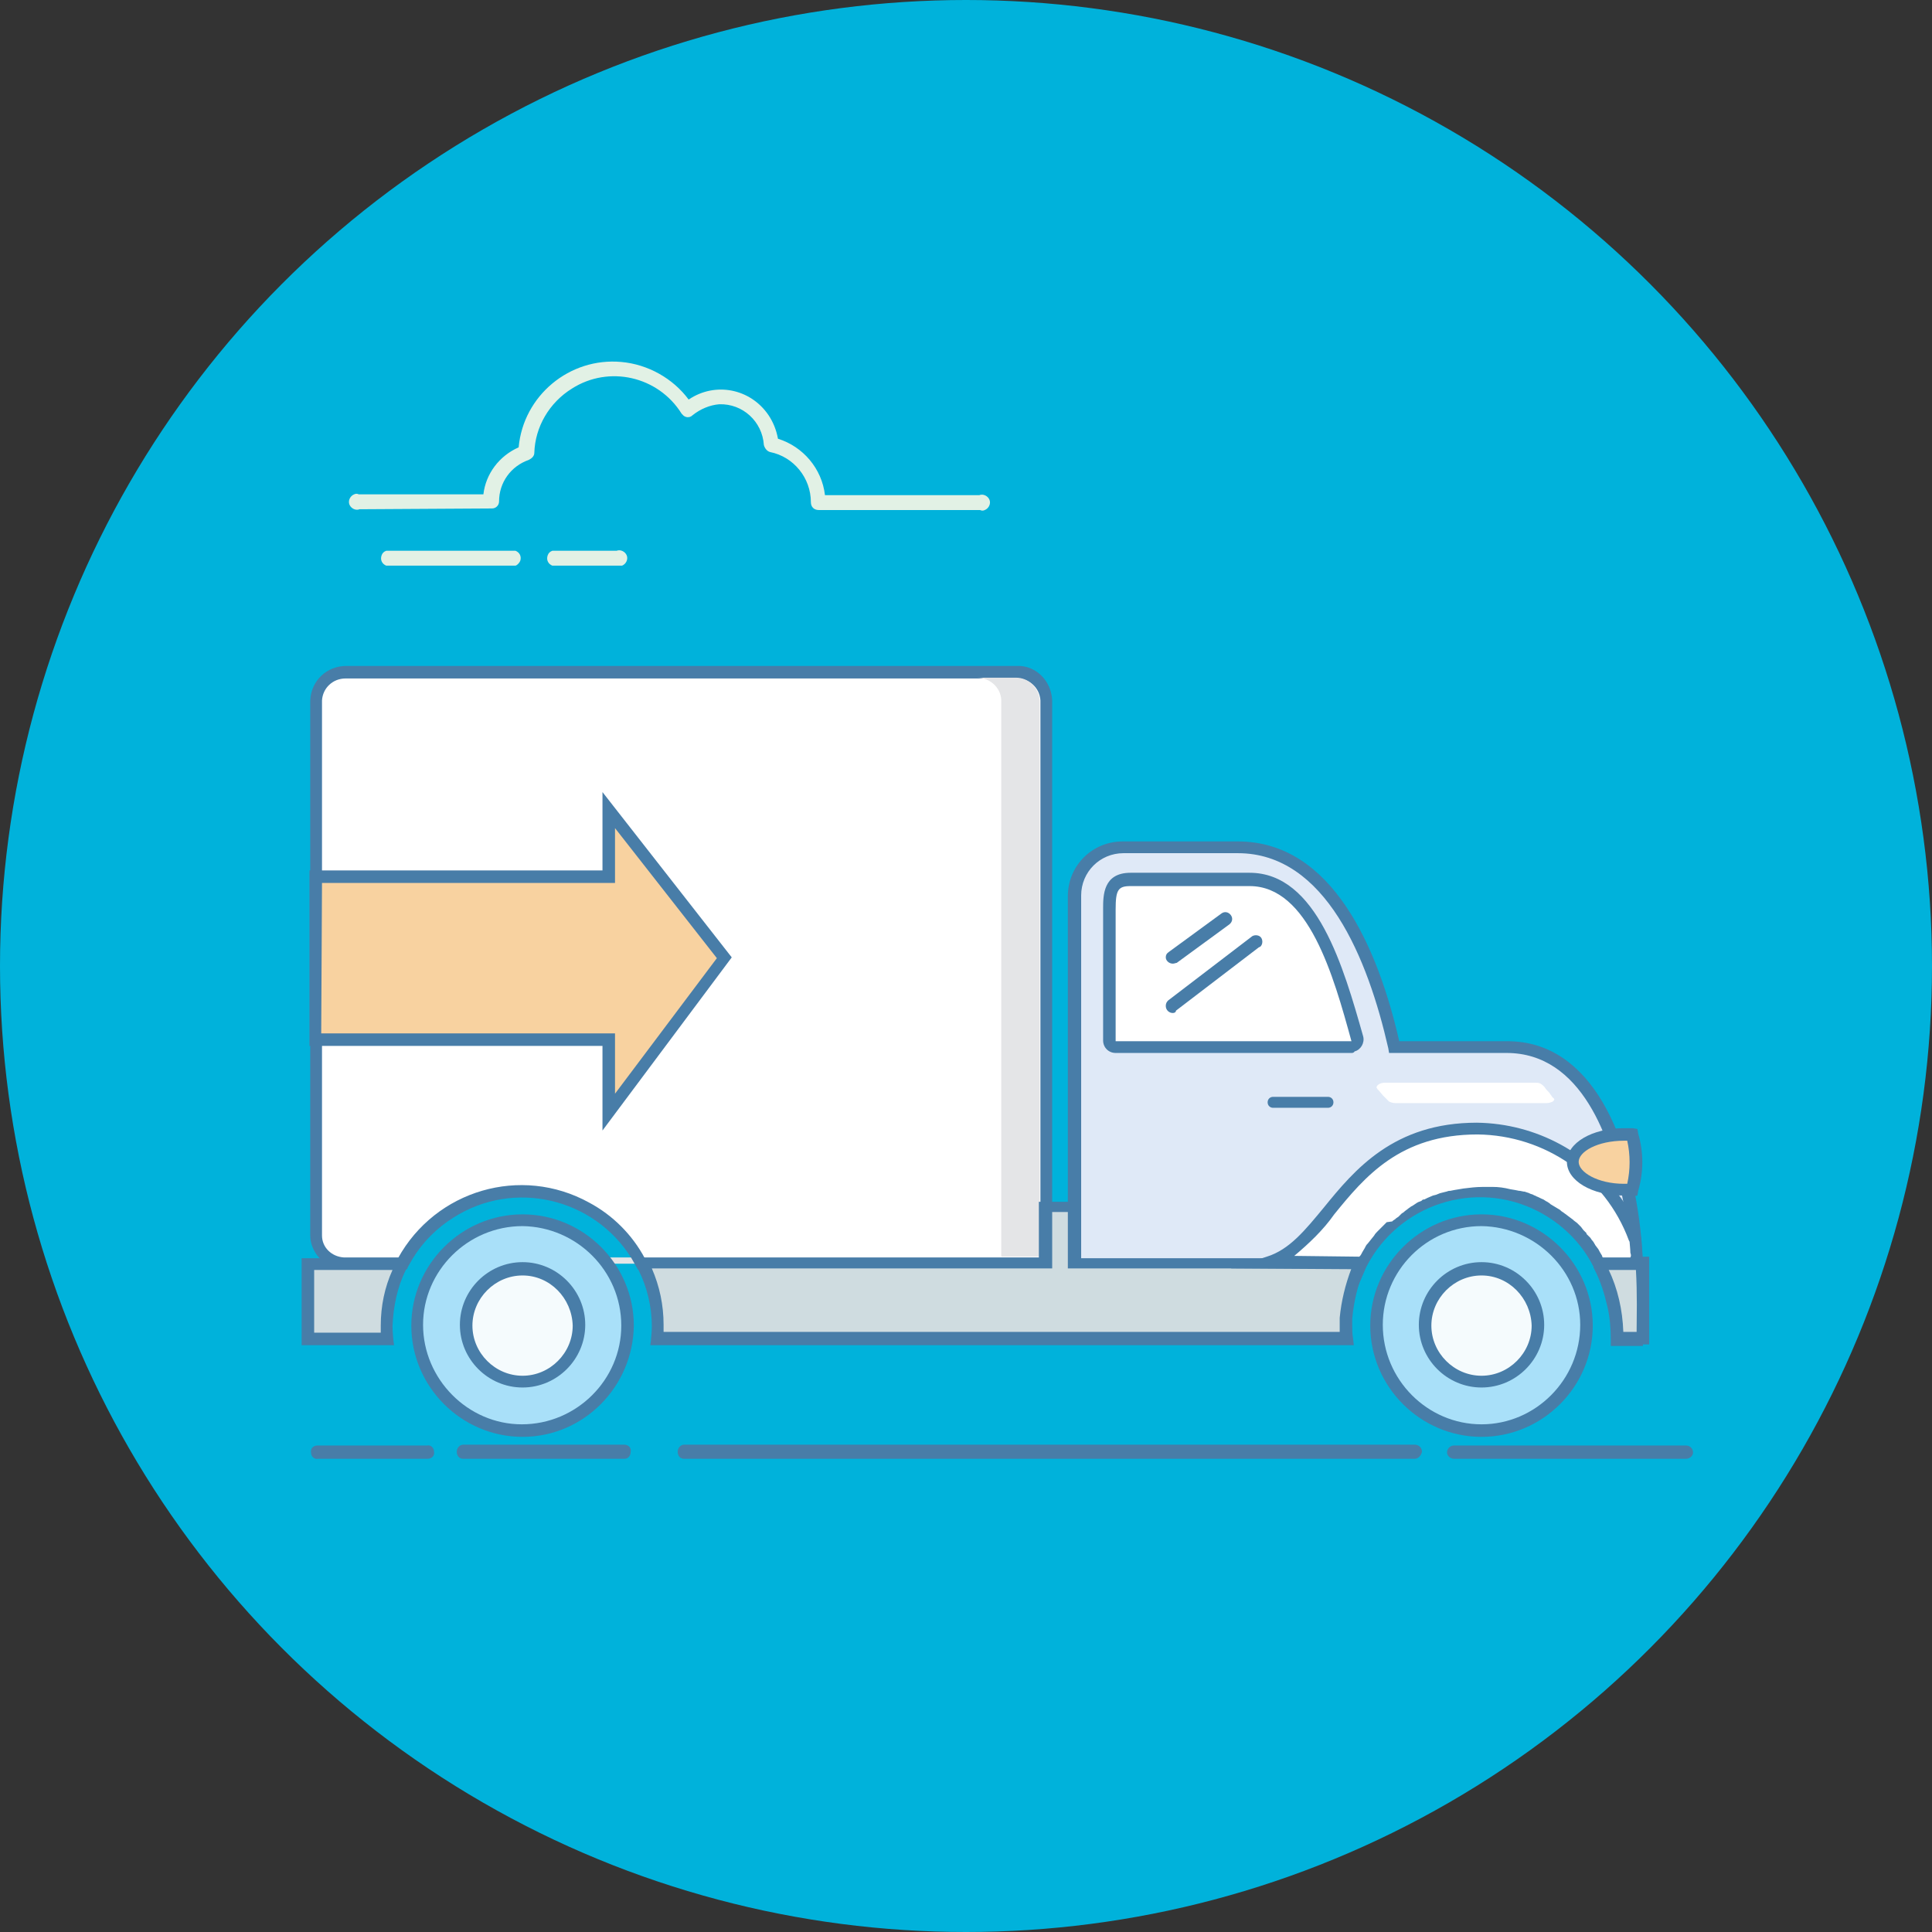 <?xml version="1.0" encoding="utf-8"?>
<!-- Generator: Adobe Illustrator 22.0.1, SVG Export Plug-In . SVG Version: 6.00 Build 0)  -->
<svg version="1.1" id="Layer_1" xmlns="http://www.w3.org/2000/svg" xmlns:xlink="http://www.w3.org/1999/xlink" x="0px" y="0px"
	 viewBox="0 0 246.6 246.6" style="enable-background:new 0 0 246.6 246.6;" xml:space="preserve">
<rect x="0" y="0" width="246.6" height="246.6" fill="#333333" stroke="none"/>
<style type="text/css">
	.st0{fill:#00B2DB;}
	.st1{fill:#E2F1E5;}
	.st2{fill:#487DA8;}
	.st3{fill:#DFE9F7;}
	.st4{fill:#FFFFFF;}
	.st5{fill:#CFDCE0;}
	.st6{fill:#E4E5E7;}
	.st7{fill:#F8D2A0;}
	.st8{fill:#A9E0F9;}
	.st9{fill:#F5FBFD;}
</style>
<title>how it works 3</title>
<g id="how_it_works">
	<circle class="st0" cx="123.3" cy="123.3" r="123.3"/>
	<g id="_Group_">
		<g id="_Group_2">
			<g id="_Group_3">
				<path id="_Path_" class="st1" d="M65.8,72.2H49.3c-0.5-0.2-0.8-0.7-0.6-1.3c0.1-0.3,0.3-0.5,0.6-0.6h16.5
					c0.5,0.2,0.8,0.7,0.6,1.3C66.3,71.8,66.1,72.1,65.8,72.2z"/>
				<path id="_Path_2" class="st1" d="M78.7,72.2h-8.2c-0.5-0.2-0.8-0.7-0.6-1.3c0.1-0.3,0.3-0.5,0.6-0.6h8.2
					c0.5-0.2,1.1,0.1,1.3,0.6c0.2,0.5-0.1,1.1-0.6,1.3C79.1,72.2,78.9,72.2,78.7,72.2z"/>
				<path id="_Path_3" class="st1" d="M45.9,65c-0.5,0.2-1.1-0.1-1.3-0.6c-0.2-0.5,0.1-1.1,0.6-1.3c0.2-0.1,0.4-0.1,0.6,0h15.9
					c0.3-2.6,2-4.9,4.5-6c0.6-6.6,6.5-11.5,13.1-10.9c3.4,0.3,6.6,2.1,8.6,4.8c3.4-2.3,7.9-1.4,10.2,2c0.6,0.9,1,1.9,1.2,3
					c3.2,1,5.6,3.8,6,7.2H125c0.5-0.2,1.1,0.1,1.3,0.6c0.2,0.5-0.1,1.1-0.6,1.3c-0.2,0.1-0.4,0.1-0.6,0h-20.6c-0.6,0-1-0.4-1-1
					c0-3.1-2.2-5.8-5.2-6.4c-0.4-0.1-0.7-0.5-0.8-0.9c-0.2-3-2.7-5.3-5.7-5.2c-1.2,0.1-2.4,0.6-3.4,1.4c-0.4,0.4-1,0.3-1.3-0.1
					c0,0-0.1-0.1-0.1-0.1c-3-4.8-9.3-6.2-14-3.2c-2.9,1.8-4.7,4.9-4.8,8.2c0,0.4-0.3,0.7-0.7,0.9c-2.3,0.8-3.8,2.9-3.8,5.3
					c0,0.5-0.4,0.9-0.9,0.9c0,0,0,0,0,0L45.9,65z"/>
			</g>
		</g>
		<g id="_Group_4">
			<path id="_Path_4" class="st2" d="M54.3,186.2H40.6c-0.5,0.1-0.9-0.3-0.9-0.8c-0.1-0.5,0.3-0.9,0.8-0.9c0.1,0,0.1,0,0.2,0h13.8
				c0.5-0.1,0.9,0.3,0.9,0.8c0.1,0.5-0.3,0.9-0.8,0.9C54.5,186.2,54.4,186.2,54.3,186.2z"/>
			<path id="_Path_5" class="st2" d="M215.2,186.2h-29.6c-0.5,0-0.9-0.4-0.9-0.8v0c0-0.5,0.4-0.9,0.9-0.9h29.6
				c0.5,0,0.9,0.4,0.9,0.9C216.1,185.8,215.7,186.2,215.2,186.2z"/>
			<path id="_Path_6" class="st2" d="M79.7,186.2H59.1c-0.5,0-0.8-0.4-0.8-0.9l0,0c0-0.5,0.4-0.9,0.8-0.9h20.6
				c0.5,0,0.9,0.4,0.8,0.9C80.5,185.8,80.2,186.2,79.7,186.2C79.7,186.2,79.7,186.2,79.7,186.2z"/>
			<path id="_Path_7" class="st2" d="M180.6,186.2H87.3c-0.5,0-0.8-0.4-0.8-0.9l0,0c0-0.5,0.4-0.9,0.8-0.9h93.3
				c0.5,0,0.9,0.4,0.9,0.9C181.4,185.8,181,186.2,180.6,186.2L180.6,186.2z"/>
		</g>
		<g id="_Group_5">
			<g id="_Group_6">
				<path id="_Path_8" class="st3" d="M209,170.8h-2.6c0-1.4-0.2-2.9-0.4-4.3c-0.4-1.8-0.9-3.5-1.8-5.1c0-0.1-0.1-0.2-0.1-0.3
					c-2.9-5.7-8.7-9.3-15.1-9.3c-6.4,0-12.3,3.6-15.3,9.3l0,0c-0.4,0.7-0.7,1.4-1,2.1c-0.4,1-0.6,2.1-0.8,3.2
					c-0.1,0.6-0.2,1.1-0.2,1.7h-34.7v-53.9c0-3.4,2.8-6.2,6.2-6.2H158c11.3,0,17.1,13,20,25.5h14.4c11.9,0,16,16,16.6,27.2v0.2
					c0,0.1,0,0.3,0,0.4C209.2,166,209,169.6,209,170.8z"/>
				<path id="_Compound_Path_" class="st2" d="M209.8,162l-0.3-3.9l0,0c-1.2-12.7-6.2-25.2-17.1-25.2h-13.8
					c-2.7-11.8-8.5-25.5-20.6-25.5h-14.7c-3.9,0-7,3.1-7,7v54.7h36.2v-0.7c0-0.6,0.1-1.1,0.2-1.6c0.2-1,0.4-2,0.8-3
					c0.3-0.7,0.6-1.4,0.9-2.1c4.1-8,13.9-11.2,21.9-7.1c3.1,1.6,5.6,4.1,7.1,7.1v0.1l0.1,0.2c0.8,1.5,1.3,3.2,1.7,4.9
					c0.3,1.4,0.4,2.7,0.4,4.1v0.8h4.1v-0.8c0-0.3,0-0.6,0-1.1C209.9,168.1,209.9,165.4,209.8,162z M208.3,169.7c0,0.1,0,0.2,0,0.3
					h-1.1c-0.1-1.2-0.2-2.4-0.4-3.6c-0.3-1.5-0.8-2.9-1.4-4.3c-0.1-0.3-0.3-0.6-0.4-0.9l-0.1-0.3c-0.1-0.2-0.2-0.4-0.3-0.5v-0.1
					l-0.3-0.5c-0.1-0.2-0.2-0.4-0.3-0.5l-0.3-0.4c0-0.1-0.1-0.1-0.1-0.2l-0.2-0.3c0,0-0.1-0.1-0.1-0.1l-0.2-0.3l-0.2-0.2l-0.3-0.3
					v-0.1l-0.4-0.4l0,0l-0.3-0.4l-0.1-0.1c-0.1-0.1-0.2-0.2-0.4-0.4l0,0l-0.4-0.3l-0.1-0.1l-0.4-0.3l0,0l-0.4-0.3
					c-0.1-0.1-0.3-0.2-0.4-0.3l-0.3-0.2c-0.1-0.1-0.2-0.2-0.4-0.3l-0.5-0.3l-0.5-0.3l-0.1-0.1l-0.3-0.2l-0.2-0.1L197,153
					c-0.3-0.1-0.6-0.3-0.9-0.4c-0.1-0.1-0.3-0.1-0.4-0.2l0,0c-0.2-0.1-0.4-0.1-0.5-0.2l-0.6-0.2h-0.1l-0.5-0.1h-0.1l-0.5-0.1
					l-0.6-0.1c-0.8-0.2-1.5-0.3-2.3-0.3H190h-0.8c-0.8,0-1.6,0.1-2.4,0.2l-0.6,0.1l-0.6,0.1l0,0l-0.5,0.1H185
					c-0.2,0-0.3,0.1-0.4,0.1l-0.4,0.1l-0.4,0.1l-0.5,0.2l-0.4,0.1c-0.2,0.1-0.5,0.2-0.7,0.3l-0.4,0.2h-0.1c-0.1,0-0.2,0.1-0.3,0.2
					c-0.1,0-0.2,0.1-0.3,0.1l-0.2,0.1l-0.3,0.2l-0.3,0.2l-0.2,0.1c-0.1,0.1-0.3,0.2-0.4,0.3l-0.4,0.3l-0.1,0.1l-0.3,0.2l-0.2,0.2
					l-0.2,0.2l-0.3,0.2l-0.1,0.1l-0.3,0.2l-0.1,0.1L177,156l0,0l-0.3,0.3l-0.1,0.1c-0.1,0.1-0.3,0.3-0.4,0.4
					c-0.1,0.1-0.3,0.3-0.4,0.4s-0.3,0.3-0.4,0.5l-0.4,0.5l-0.4,0.5c-0.1,0.1-0.2,0.2-0.3,0.4l-0.1,0.2l-0.3,0.5
					c-0.1,0.2-0.2,0.4-0.3,0.5l0,0l-0.3,0.6l0,0c-0.2,0.4-0.4,0.7-0.5,1.1s-0.3,0.8-0.4,1.1c-0.4,1.1-0.7,2.2-0.8,3.3
					c-0.1,0.3-0.1,0.7-0.1,1.1h-33.5v-53.2c0-3,2.4-5.4,5.4-5.4H158c11.2,0,16.6,13.5,19.2,24.9l0.1,0.6h15c9.6,0,13.4,11,14.9,19
					l0,0c0.3,1.9,0.6,3.6,0.7,4.9c0.1,0.9,0.1,1.6,0.2,2.1c0,0.2,0,0.3,0,0.5v0.6c0,0.2,0,0.4,0,0.5l0,0
					C208.4,165.4,208.3,168.1,208.3,169.7L208.3,169.7z"/>
			</g>
			<g id="_Group_7">
				<path id="_Path_9" class="st4" d="M142.4,133.7c-0.4,0-0.8-0.4-0.8-0.8l0,0v-16.8c0-2.4,0.3-3.8,2.7-3.8h15.2
					c8,0,11.4,11.8,13.8,20.4c0.1,0.4-0.1,0.9-0.6,1c-0.1,0-0.1,0-0.2,0L142.4,133.7z"/>
				<path id="_Compound_Path_2" class="st2" d="M172.5,134.4h-30.1c-0.9,0-1.6-0.7-1.6-1.6l0,0v-16.8c0-1.7,0-4.6,3.5-4.6h15.2
					c8.6,0,12,12.1,14.5,20.9c0.2,0.8-0.3,1.7-1.1,1.9C172.8,134.4,172.6,134.4,172.5,134.4L172.5,134.4z M144.3,113.1
					c-1.6,0-1.9,0.5-1.9,3v16.8l0,0h30.1c-2.3-8.4-5.5-19.8-13-19.8L144.3,113.1z"/>
			</g>
			<g id="_Group_8">
				<path id="_Path_10" class="st5" d="M209.7,170.8h-3.2c0-3.3-0.8-6.6-2.3-9.6l5.5-0.1C209.8,165.8,209.7,169.6,209.7,170.8z"/>
				<path id="_Compound_Path_3" class="st2" d="M210.5,171.6h-4.8v-0.8c0-3.2-0.8-6.4-2.2-9.2l-0.6-1.1l7.6-0.1L210.5,171.6z
					 M207.2,170h1.7c0-0.1,0-0.2,0-0.3c0-1.6,0.1-4.4-0.1-7.8l-3.5,0.1C206.5,164.5,207.1,167.2,207.2,170z"/>
			</g>
			<g id="_Group_9">
				<path id="_Path_11" class="st4" d="M79.7,157.7c0.2,0.3,1.9,3.5,2.3,3.5h51.6V89.4c-0.1-2.1-1.8-3.7-3.8-3.6c0,0,0,0,0,0H44.1
					c-2.1-0.1-3.8,1.6-3.8,3.6v68.3c0.1,1.9,1.6,3.5,3.5,3.6h7.6c0.4,0,0.9-1.7,1.1-1.9l4.7-4.4c2.9-1.2,5.8-2.3,8.8-3.2l8.6,2.2
					L79.7,157.7z"/>
				<path class="st2" d="M134.3,89.4V162H81.5l-0.1-0.1v-1.4h51.4V89.4c-0.1-1.6-1.4-2.8-3-2.8H44.1c-1.6,0-2.9,1.2-3,2.8v68.3
					c0,1.5,1.2,2.7,2.8,2.8h8.1v1.4l-0.1,0.1h-7.7h-0.4c-1.2-0.1-2.3-0.6-3.1-1.5c-0.7-0.8-1.1-1.8-1.1-2.8V89.4
					c0.1-2.5,2.1-4.4,4.6-4.4h85.6C132.2,84.9,134.2,86.9,134.3,89.4z"/>
			</g>
			<rect x="76.4" y="160.5" class="st6" width="4.9" height="0.8"/>
			<path class="st6" d="M129.7,86.5h-5c1.6,0,3,1.2,3.1,2.8v71.1h4.9V89.4C132.6,87.8,131.3,86.5,129.7,86.5z"/>
			<g id="_Group_10">
				<polygon id="_Path_12" class="st7" points="77.7,103.5 92.4,122.4 77.7,142 77.7,132.7 40.2,132.7 40.2,112 77.7,112 				"/>
				<path id="_Compound_Path_4" class="st2" d="M76.9,144.3v-10.8H39.5v-22.4h37.4v-10l16.5,21.1L76.9,144.3z M41,131.9h37.5v7.7
					l13-17.3l-13-16.6v7H41.1L41,131.9z"/>
			</g>
			<g id="_Group_11">
				<g id="_Group_12">
					<path id="_Path_13" class="st8" d="M189.1,155.8c7.4,0,13.4,6,13.4,13.4c0,7.4-6,13.4-13.4,13.4c-7.4,0-13.4-6-13.4-13.4
						c0,0,0,0,0,0C175.6,161.8,181.6,155.8,189.1,155.8z"/>
					<path id="_Compound_Path_5" class="st2" d="M189.1,183.4c-7.8,0-14.2-6.4-14.2-14.2s6.4-14.2,14.2-14.2s14.2,6.4,14.2,14.2
						C203.3,177,196.9,183.4,189.1,183.4z M189.1,156.5c-7,0-12.6,5.7-12.6,12.6c0,7,5.7,12.7,12.6,12.7s12.6-5.7,12.6-12.7
						c0,0,0,0,0,0C201.7,162.2,196,156.6,189.1,156.5L189.1,156.5z"/>
				</g>
				<g id="_Group_13">
					<path id="_Path_14" class="st9" d="M189.1,176.4c4,0,7.2-3.2,7.2-7.2s-3.2-7.2-7.2-7.2s-7.2,3.2-7.2,7.2v0
						C181.9,173.2,185.1,176.4,189.1,176.4z"/>
					<path id="_Compound_Path_6" class="st2" d="M189.1,177.1c-4.4,0-8-3.6-8-8s3.6-8,8-8s8,3.6,8,8S193.5,177.1,189.1,177.1z
						 M189.1,162.8c-3.5,0-6.4,2.9-6.4,6.4s2.9,6.4,6.4,6.4s6.4-2.9,6.4-6.4v0C195.4,165.7,192.6,162.8,189.1,162.8z"/>
				</g>
			</g>
			<g id="_Group_14">
				<path class="st2" d="M172.6,168.3c0,0.3,0,0.6,0,0.9c0,0.5,0,1.1,0.1,1.6l0.1,0.9H83c0.1-0.5,0.2-1.9,0.2-2.4
					c0-2.5-0.6-5-1.7-7.2l-0.1-0.1l-0.8-1.4c-4.8-7.7-15-10.1-22.7-5.2c-2.1,1.3-3.9,3.1-5.2,5.2l-0.8,1.4l-0.1,0.1
					c-1.1,2.2-1.6,4.7-1.7,7.2c0,0.5,0.1,1.9,0.2,2.4H38.5v-11.1h12.3c4.8-8.7,15.7-11.9,24.4-7.1c3,1.6,5.5,4.1,7.1,7.1h50.3v-7.2
					h5.1v7.2h37l-0.5,1.1C173.4,163.7,172.8,166,172.6,168.3z"/>
				<path id="_Path_15" class="st5" d="M48.6,169.2c0,0.2,0,0.5,0,0.9h-8.5v-8h10C49.1,164.3,48.6,166.7,48.6,169.2z"/>
				<path id="_Path_16" class="st5" d="M171,168.2c0,0.3,0,0.6,0,0.9s0,0.6,0,0.9H84.7v-0.9c0-2.5-0.5-4.9-1.5-7.2h51.1v-7.2h2v7.2
					h36.2C171.7,164,171.2,166.1,171,168.2z"/>
				<g id="_Group_15">
					<path id="_Path_17" class="st8" d="M66.7,155.8c7.4,0,13.4,6,13.4,13.4c0,7.4-6,13.4-13.4,13.4s-13.4-6-13.4-13.4
						C53.2,161.8,59.2,155.8,66.7,155.8L66.7,155.8z"/>
					<path id="_Compound_Path_7" class="st2" d="M66.7,183.4c-7.8,0-14.2-6.4-14.2-14.2c0-7.8,6.4-14.2,14.2-14.2
						s14.2,6.4,14.2,14.2c0,0,0,0,0,0C80.8,177,74.5,183.4,66.7,183.4z M66.7,156.5c-7,0-12.7,5.7-12.7,12.6s5.7,12.7,12.6,12.7
						c7,0,12.7-5.7,12.7-12.6c0,0,0,0,0,0C79.3,162.2,73.6,156.6,66.7,156.5L66.7,156.5z"/>
				</g>
				<g id="_Group_16">
					<path id="_Path_18" class="st9" d="M66.7,176.4c4,0,7.2-3.2,7.2-7.2c0-4-3.2-7.2-7.2-7.2s-7.2,3.2-7.2,7.2l0,0
						C59.5,173.2,62.7,176.4,66.7,176.4z"/>
					<path id="_Compound_Path_8" class="st2" d="M66.7,177.1c-4.4,0-8-3.6-8-8s3.6-8,8-8s8,3.6,8,8S71.1,177.1,66.7,177.1z
						 M66.7,162.8c-3.5,0-6.4,2.9-6.4,6.4s2.9,6.4,6.4,6.4s6.4-2.9,6.4-6.4l0,0C73,165.7,70.2,162.8,66.7,162.8z"/>
				</g>
			</g>
			<g id="_Group_17">
				<path id="_Path_19" class="st4" d="M209.1,161.3c0,0-4.9,0.1-5,0c-2.9-5.7-8.7-9.3-15.1-9.3c-6.4,0-12.3,3.6-15.3,9.3l-11.9-0.1
					c8.2-2.6,10.2-17.1,26.6-17.1c9.1,0,17.3,5.7,20.4,14.3C208.9,158.6,209,161.1,209.1,161.3z"/>
				<path id="_Compound_Path_9" class="st2" d="M209.5,158.1L209.5,158.1c-0.5-1.6-1.3-3.2-2.2-4.6l0,0
					c-4.2-6.3-11.2-10.1-18.8-10.2c-10.6,0-15.6,6-19.5,10.8c-2.4,2.9-4.4,5.4-7.3,6.3l-4.6,1.5l15.4,0.1h1.7l0.2-0.4
					c4.1-8,13.9-11.2,21.9-7.1c3.1,1.6,5.6,4.1,7.1,7.1v0.1c0.2,0.3,0.3,0.4,1.9,0.4h4.4L209.5,158.1z M208.1,160.5
					c-1.5,0-2.9,0-3.5,0l-0.1-0.1v-0.1l-0.3-0.5c-0.1-0.2-0.2-0.4-0.3-0.5l-0.3-0.4c0-0.1-0.1-0.1-0.1-0.2l-0.2-0.3
					c0,0-0.1-0.1-0.1-0.1l-0.2-0.3l-0.2-0.2l-0.3-0.3v-0.1l-0.4-0.4l0,0l-0.3-0.4l-0.1-0.1c-0.1-0.1-0.2-0.2-0.4-0.4l0,0l-0.4-0.3
					l-0.1-0.1l-0.4-0.3l0,0l-0.4-0.3c-0.1-0.1-0.3-0.2-0.4-0.3l-0.3-0.2c-0.1-0.1-0.2-0.2-0.4-0.3l-0.5-0.3l-0.5-0.3l-0.1-0.1
					l-0.3-0.2l-0.2-0.1l-0.3-0.2c-0.3-0.1-0.6-0.3-0.9-0.4c-0.1-0.1-0.3-0.1-0.4-0.2l0,0c-0.2-0.1-0.4-0.1-0.5-0.2l-0.6-0.2h-0.1
					l-0.5-0.1h-0.1l-0.5-0.1l-0.6-0.1c-0.8-0.2-1.5-0.3-2.3-0.3H190h-0.8c-0.8,0-1.6,0.1-2.4,0.2l-0.6,0.1l-0.6,0.1l0,0l-0.5,0.1
					H185c-0.2,0-0.3,0.1-0.4,0.1l-0.4,0.1l-0.4,0.1l-0.5,0.2l-0.4,0.1c-0.2,0.1-0.5,0.2-0.7,0.3l-0.4,0.2h-0.1
					c-0.1,0-0.2,0.1-0.3,0.2c-0.1,0-0.2,0.1-0.3,0.1l-0.2,0.1l-0.3,0.2l-0.3,0.2l-0.2,0.1c-0.1,0.1-0.3,0.2-0.4,0.3l-0.4,0.3
					l-0.1,0.1l-0.3,0.2l-0.2,0.2l-0.2,0.2l-0.3,0.2l-0.1,0.1l-0.3,0.2l-0.1,0.1L177,156l0,0l-0.3,0.3l-0.1,0.1
					c-0.1,0.1-0.3,0.3-0.4,0.4c-0.1,0.1-0.3,0.3-0.4,0.4s-0.3,0.3-0.4,0.5l-0.4,0.5l-0.4,0.5c-0.1,0.1-0.2,0.2-0.3,0.4l-0.1,0.2
					l-0.3,0.5c-0.1,0.2-0.2,0.4-0.3,0.5l0,0l-0.1,0.1l-8.3-0.1c1.9-1.6,3.7-3.3,5.1-5.3c3.9-4.8,8.4-10.2,18.3-10.2
					c8.6,0.1,16.3,5.4,19.3,13.5l0.1,0.2c0,0.2,0.1,0.9,0.1,1.4C208.2,160.2,208.2,160.3,208.1,160.5L208.1,160.5z"/>
			</g>
			<g id="_Group_18">
				<path id="_Path_20" class="st7" d="M207.3,144.8c0.3,0,0.7,0,1,0c0.6,2.3,0.6,4.7,0,7c-0.3,0-0.6,0-1,0c-3.6,0-6.6-1.6-6.6-3.5
					S203.7,144.8,207.3,144.8z"/>
				<path id="_Compound_Path_10" class="st2" d="M207.3,152.6c-4.1,0-7.3-1.9-7.3-4.3s3.2-4.3,7.3-4.3c0.4,0,0.7,0,1.1,0l0.6,0.1
					l0.1,0.6c0.7,2.4,0.7,4.9,0,7.3l-0.1,0.6l-0.6,0.1C208.1,152.6,207.7,152.6,207.3,152.6z M207.3,145.6c-3.4,0-5.8,1.4-5.8,2.7
					s2.4,2.8,5.8,2.8h0.4c0.4-1.8,0.4-3.7,0-5.5L207.3,145.6z"/>
			</g>
			<path id="_Path_21" class="st4" d="M198.2,140.6c-0.2,0.1-0.5,0.2-0.8,0.2h-19.3c-0.3,0-0.6-0.1-0.8-0.2
				c-0.1-0.1-0.3-0.3-0.4-0.4l-0.4-0.4l-0.5-0.6c-0.1-0.1-0.1-0.1-0.2-0.2c0-0.1-0.1-0.1-0.1-0.2c0-0.3,0.5-0.6,1-0.6h19.3
				c0.2,0,0.4,0,0.6,0.1c0.2,0.1,0.4,0.3,0.5,0.4c0.1,0.1,0.2,0.3,0.3,0.4l0,0c0.2,0.2,0.4,0.4,0.5,0.6c0.1,0.1,0.2,0.3,0.3,0.4
				C198.5,140.3,198.4,140.4,198.2,140.6z"/>
			<path id="_Path_22" class="st2" d="M149.7,123c-0.5,0-0.9-0.4-0.9-0.8c0-0.3,0.1-0.5,0.4-0.7l6.7-4.9c0.4-0.3,0.9-0.2,1.2,0.2
				c0.3,0.4,0.2,0.9-0.2,1.2l-6.7,4.9C150.1,122.9,149.9,123,149.7,123z"/>
			<path id="_Path_23" class="st2" d="M149.7,129.3c-0.5,0-0.9-0.4-0.9-0.9c0-0.3,0.1-0.5,0.3-0.7l10.6-8.1c0.3-0.3,0.9-0.3,1.2,0
				s0.3,0.9,0,1.2c0,0-0.1,0.1-0.2,0.1l-10.6,8.1C150.1,129.2,149.9,129.3,149.7,129.3z"/>
			<path id="_Path_24" class="st2" d="M169.5,141.4h-7c-0.4,0-0.7-0.3-0.7-0.7c0-0.4,0.3-0.7,0.7-0.7l0,0h7c0.4,0,0.7,0.3,0.7,0.7
				C170.2,141.1,169.9,141.4,169.5,141.4z"/>
		</g>
	</g>
</g>
</svg>
